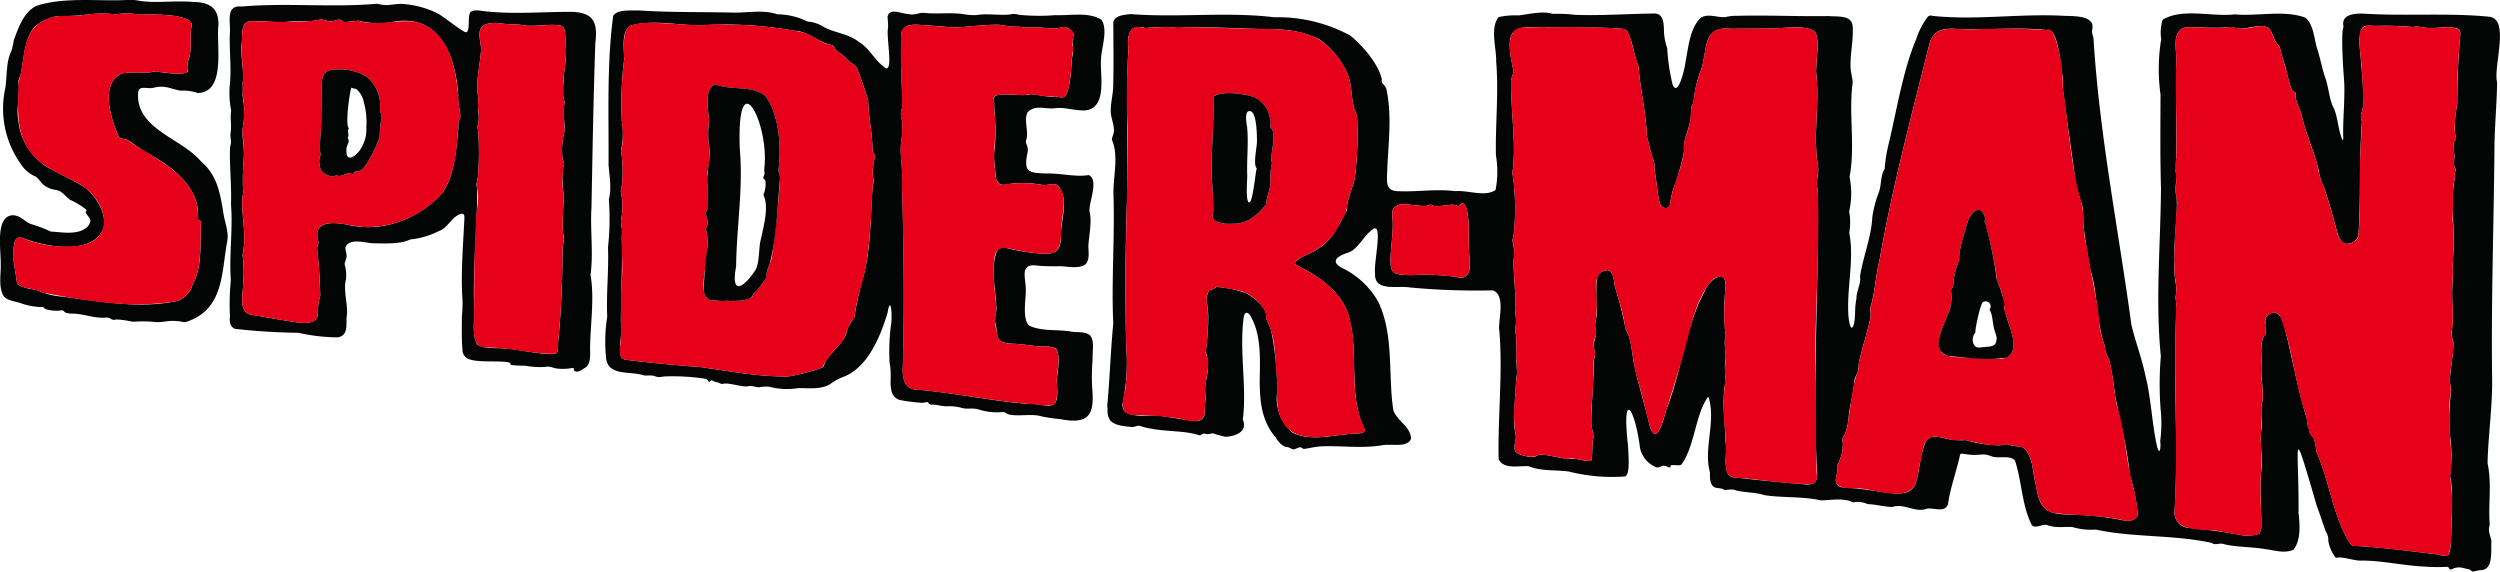 <svg viewBox="0 0 362 82.76" height="82.76" width="362" xmlns:xlink="http://www.w3.org/1999/xlink" xmlns="http://www.w3.org/2000/svg" id="spiderman-logo">
  <defs>
    <clipPath id="clip-path">
      <rect fill="none" height="82.759" width="362" data-name="Rectangle 44264" id="Rectangle_44264"></rect>
    </clipPath>
  </defs>
  <g clip-path="url(#clip-path)" data-name="Group 190579" id="Group_190579">
    <path fill="#040505" transform="translate(64.671 0.735)" d="M117.736,54.266c.042-2.91.235-6.325-1.2-8.99-.282-.709-1-1.175-1.125,0-.654,4.841.484,9.983-.121,14.728.763,1.805-1.116,2.442-2.484,2.509A14.288,14.288,0,0,1,111,62.021c-.4-.018-.627.213-1.115.059-.463-.146-.54.243-.86.221-2.125-.7-4.681-.515-6.937-.955a9.46,9.46,0,0,1-1.663-.4c-.4-.122-.682.139-1.205.163-1.049-.153-2.479-.168-3.173-1.019-.516-1.007-.26-1.16-.392-2.046.372-3.919.484-7.958.875-11.927-.283-6.113.23-12.544.027-18.8-.054-2.385.786-5.529-.206-7.757-.1-.317.267-.8.275-1.349.023-.992-.491-2-.461-2.9,0-1.1.266-2.167.35-3.29.08-3.136.037-6.015.022-9.215-.1-1.312,1.524-1.383,2.489-1.5,6.872.54,14.03-.364,20.813.458A22,22,0,0,1,130.824,4.4c1.9,1.517,4.2,4.282,4.6,6.4-.188.6.582.753.682,1.505.83,3.9.2,8.082.082,11.974-.044,1.292-.241,2.588,1.478,2.665,2.767.146,5.6-.359,8.374,0,1.862-.164,4.316.875,5.841-.161a13.772,13.772,0,0,0,.059-5c-.1-4.445.414-8.985.039-13.553.035-2.068-.917-4.929.355-6.493a11.365,11.365,0,0,1,2.883-.241c1.257-.129,3.547-.709,4.943-.221a19.793,19.793,0,0,1,3.193.136c3.828.153,7.735-.159,11.58-.186,1.225.034,1.307,1.292,1.339,2.449a8.206,8.206,0,0,0,.468,2.569,29.688,29.688,0,0,0,.774,5.229c.789,2.087,1.842-2.544,1.887-3.325.446-2.2.65-4.886,2.217-6.307,1.014-.679,2.362-.005,3.542-.1a6.8,6.8,0,0,1,1.731-.184c4.375-.119,8.771.109,13.311.034,1.257.136,3.317-.2,3.4,1.547.117,2.052-.4,3.974-.307,5.938.047.67.231,1.373.312,2.063-.632,4.586.4,9.311-.463,13.742a11.912,11.912,0,0,1-.057,5.015,8.644,8.644,0,0,1,.013,3.072c.778,3.888-.437,8.216-.1,12.22.045.5.325,2.393.776,1.049.3-1.542.045-2.1.369-3.753-.017-1.094.711-2.209.511-3.181.416-2.709,1.663-5.846,1.78-8.555a15.628,15.628,0,0,1,.937-3.605c.419-1.064.206-2.432.853-3.4a22.234,22.234,0,0,1,.652-3.935c1.13-4.768,2.031-10.44,3.919-14.887a10.771,10.771,0,0,1,1.664-3.2.534.534,0,0,1,.622-.166c6.267.679,12.587-.334,18.96-.007,1.371.082,4.681-.149,4.249,1.964-.121.474.072.771.176,1.317.846,13.9,3.612,27.647,5.489,41.473.588,2.494,1.5,4.8,2.023,7.338.835,3.225.957,7.12,1.711,10.35.421,1.435.556-.2.434-.851a19.435,19.435,0,0,0,.057-4.659,48,48,0,0,1,.037-7.646c-.815-8.012-.034-16.159.02-24.347-.134-4.572-.08-8.982-.067-13.524a27.043,27.043,0,0,1,.1-8.043,6.1,6.1,0,0,1,.21-2.8c2.881-1.73,7.118-.389,10.43-.771,3.419.293,7.058-.665,10.216.461,1.3,1.069,1.25,3.188,1.8,4.725.466,1.524.6,2.529,1.123,4.054.478,1.363.608,3.371,1.244,4.4.516,1.254.6,2.794,1.011,3.989.174.494.3.888.329.23-.1-2.739.323-5.922.09-8.687-.186-2.445-.409-6.75-.044-7.37-.471-1.939,1.9-1.978,3.225-1.892,5.813.345,11.977-.146,17.79.422,3.171.233.622,7.2,1.213,9.518-.044,3.407-.4,6.719-.384,10.11-.111,10.861-.488,21.988-.333,32.9.04,4.083-.577,8.126-.664,12.128.647,3.035.08,5.776.313,8.962-.3.794.085,1.513.248,2.283-.092,1.7.3,4.274-1.649,4.247-.417.044-.833.188-1.031.194-.29,0-.191-.163-.478-.287-.191-.079-.593-.117-.927-.225a2.266,2.266,0,0,0-1.678.194c-.448.122-.313-.3-.607-.36a27.263,27.263,0,0,1-3.406-.044c-3.04-.137-6.108-.882-9.069-.861-1.11.052-2.72-.665-3.679-.384a5.479,5.479,0,0,1-1.1-2.476,2.024,2.024,0,0,0-.285-1.2c-.57-1.415-.788-2.323-1.349-3.756-3.855-13.181-2.576-8.9-2.675.927.2,1.674.362,3.992-.746,5.318-1.322.585-2.672.077-4.14-.1-1.74-.31-4.11-.268-5.883-.7-.737-.273-1.172.256-1.862-.206-5.633-1.2-11.262-.739-16.714-1.912a9.43,9.43,0,0,1-3.345-.354c-1.093-.132-2.283.21-3.734-.3-.588-.24-1.713.622-2.212-.025-1.438-2.849-1.421-6.314-2.419-9.3-.679-.867-2.345-.251-3.407-.635-1.291-.516-1.441-.1-3.02-.221-.675-.039-1.336-.268-1.508-.07-.454,2.15-1.458,4.953-1.762,7.189-.417,1.368-2.072.494-3.091.694-1.644.634-3.3-.84-4.953-.251-1.22-.03-2.419-.377-3.617-.421a3.3,3.3,0,0,0-2.083-.248c-1.353-.689-3.3-.31-4.688-.287-2.519-.6-5.756-.355-8.194-.766-1.358-.471-3.228-.334-4.4-.793a5.391,5.391,0,0,0-1.326.075c-.334-.3-.887-.25-1.343-.367-.828-.313-.791-1.42-.774-2.181-.987-3.481.947-7.544-.245-10.983-1.865,2.415-1.941,7.205-3.9,9.828-.176.2-1.165.023-1.438.087-.226.054-.012.32-.238.315-.183.023-.536-.213-.784-.226-.422-.082-.7.367-1.2.21a3.908,3.908,0,0,1-2.321-2.759c-.724-5.794-2.685-8.747-1.743-.342.129,2.244.258,4.329-.515,4.447a25.463,25.463,0,0,1-8.07-.729c-1.968-.251-3.984-.018-5.826-.769-1.47-.07-3.605.483-4.323-1.006-.137-6.21.622-12.42.1-18.606-.26-1.344,1.029-5.072-.922-5.846a103,103,0,0,1-12.1-.429c-1.723-.287-5.141.659-4.968-2.031-.238-1.393,1.14-7.1-.208-6.473-1.472.962-2.253,3.05-3.781,3.5-1.22.4-2.734,1.17-.731,2.222a11.9,11.9,0,0,1,5.2,4.9c2.3,4.884,1.364,10.579,2.171,15.717.669,1.641,2.429,2.244,2.566,4.051-.575,1.388-2.625.719-4.152.964-2.963.506-5.917.047-8.876.163-.833.064-1.616.238-2.42.374-.337.005-.379-.228-.6-.24s-.739.3-1.017.313c-.357-.072-.506-.349-1.185-.377a3.146,3.146,0,0,1-1.343-1.346c-2.03-2.313-2.316-5.156-2.331-8.112ZM279.34,3.01c-.672.037-1.7-.278-2.06.488-.649,1.411-.062,3.594-.084,4.882a43.757,43.757,0,0,1,.31,6.213c-.134,1.2-.52,1.138-.176,2.306-.416,5.4-.136,11.2-.515,16.578A1.82,1.82,0,0,1,275,34.562c-.553-.062-1.037-.984-1.143-1.324-.442-1.6-1.291-4.822-2.033-6.914a7.01,7.01,0,0,1-.744-2.422c-.751-2.99-1.909-5.32-2.541-8.236-.3-.908-.908-1.829-.769-2.774-.007-.464-.516-.161-.679-.846-.355-.942-.691-2.608-.856-3.2a24.579,24.579,0,0,1-.748-2.511c-.049-.533-.458-.6-.789-1.3a10.861,10.861,0,0,0-.721-1.57c-1.167-1.15-4.066.513-5.186-.277a39.536,39.536,0,0,1-4.827.037c-.875.012-2.224-.25-2.947.379-1.061,1.049-.53,3.014-.545,4.378-.193,5.218.163,10.9-.116,16.122.3,1.1-.255,2.5.139,3.594.208,3.032-.461,6.072-.261,9.054a14.393,14.393,0,0,0,.238,4.1,9.165,9.165,0,0,1-.134,1.525,9.153,9.153,0,0,1,.1,2.506c-.461,9.5.365,18.906-.236,28.414a2.245,2.245,0,0,0,2.318,2.42c2.524.28,4.772.53,7.185,1a5.353,5.353,0,0,0,2.76-.164c.037.235.352-1.043.3-.97.054-2.685-.292-5.578.018-8.278.283-2.043-.34-3.759-.007-5.742.146-1.088-.09-2.437.02-3.5.469-1.917-.1-3.49-.018-5.769.1-1.622-.33-3.759.639-4.691a15.179,15.179,0,0,1-.055-2.212,1.579,1.579,0,0,1,1.41-.865c1.276.448,1.379,2.363,1.72,3.585.853,3.684,1.689,7.849,2.764,11.424a6.544,6.544,0,0,1,.253,1.445c-.018.355.189.292.258.449.077.111-.042.323.01.516.077.263.481.516.649.939a15.371,15.371,0,0,1,.354,1.877c1.892,4.294,2.279,8.816,4.6,12.814.347.463.421.821.97.739,3.548.176,8.219.766,11.565,1.193.436-.01,1.48.466,1.968.07.448-.952.359-3.106.422-4.16-.023-1.281.31-5.347-.21-7.175a21.389,21.389,0,0,0,.027-5.694,39.208,39.208,0,0,1,.085-6.441c.191-.561-.121-.8-.116-1.629-.025-1.4.431-3.609.476-5.092.111-.806-.255-1.212-.277-1.8a17.141,17.141,0,0,0,.2-3.339,30.726,30.726,0,0,1,.02-4.891,24.968,24.968,0,0,1,.04-3.014c.349-3.691-.5-7.725.25-11.36.013-.442-.1-.65.087-.959.106-.253-.091-.4-.193-.734-.072-.4.067-1.21.022-1.631a15.3,15.3,0,0,1-.072-1.654c.027-.54.464-.218.29-.878-.4-1.472.05-3.845.213-4.965.018-3.18.116-6.5.421-9.728.114-.913-.305-1.12-1.175-1.193-1.41-.136-1.9.119-3.178.067-1.073.039-1.505-.334-2.476-.127a43.585,43.585,0,0,0-5.129-.171Zm-93.29.424c-4.359-.479-3.371,3.025-4.44,6.029a16.366,16.366,0,0,0-1.049,4.6c-.017.186-.191.31-.25.513-.246.709,0,1.376-.3,2.484-.352,1.582-.979,2.543-.838,4.121a31.2,31.2,0,0,1-1.535,5.417,12.784,12.784,0,0,0-.491,2.318c-.369.843-1.262.488-1.532-.392-.325-1.542-.446-3.26-.737-4.81a2.982,2.982,0,0,0-.141-1.322c-.478-1.121-.55-2.137-.929-3.293-.106-3.418-.979-6.879-1.239-10.316-.612-1.282-.835-3.65-1.6-4.981a1,1,0,0,0-.645-.359c-3.548-.313-7.108-.142-10.858-.231-1.638.206-3.771-.525-5.05.736-.982,1.244-.186,4.128.054,5.611-.054.644-.365.945-.33,1.656,0,4.812.652,8.092.3,12.279-.077.634-.2.726-.084,1.014a34.184,34.184,0,0,1,.184,8.457c-.052.808-.334.977-.131,1.473a6.539,6.539,0,0,1,.072,2.626c.008,1.512.159,3.059.233,4.539a8.849,8.849,0,0,1,.042,1.686c-.131.957.2,2.12.05,3.139a3.081,3.081,0,0,0,.034,1.332c.144,2.055-.013,3.339.168,5.477-.246,1.867-.216,3.119-.416,5.161a14.891,14.891,0,0,0,.225,4.039c.044.808-.585,1.886.215,2.45a4.954,4.954,0,0,0,2.167.53c.607.08.682-.359,1.3-.32,1.634.069,3.19.763,4.815.583.917.146,2.2.54,2.452.2.2-.783.06-2.258.258-3.072.147-.751-.282-1.388-.273-2.368-.012-1.926.2-3.706.2-5.628a15.981,15.981,0,0,0,.132-3.4c.409-.729-.022-1.746-.008-2.445a3.875,3.875,0,0,0,.226-2.479c-.027-.612.292-1.269.23-2.206a35.607,35.607,0,0,1,.012-4.457,1.345,1.345,0,0,1,.749-1.193c.531-.305,1.031-.317,1.275.012.531.53.436,1.641.645,2.276a53.624,53.624,0,0,1,1.522,6.062c.783,1.167.92,3.441,1.165,4.815.627,3.052,1.611,6.1,2.313,9.141,1.022,3.265,2.087-1.3,2.432-2.452,2.174-5.377,2.764-12.128,5.563-17.108.759-1.9,3.334-3.4,2.948-.171a31.713,31.713,0,0,0,.044,6.688c-.317.927.089,2.447-.017,3.424-.283,1.512.2,2.362-.107,3.788-.407,2.779.045,5.389.111,8.037.27,1.822-.318,3.159.355,4.757a1.348,1.348,0,0,0,.684.458c3.309.4,6.756.716,10.112,1.012,2.122.24,2.248-.533,2.062-2.5-.635-13.333.372-26.94.151-40.162-.424-1.185.26-2.231.007-3.5-.744-4.519.307-8.846-.245-13.367-.074-1.676.642-5.03-.258-6.047-1.609-1.006-4.38-.385-6.166-.417-1.879.064-3.763.018-5.586.06ZM243.4,74.684c.747-.023,1.549-.327,1.448-1.224a25.985,25.985,0,0,0-1.125-5.384c-.355-3.967-1.431-7.9-2.139-11.619a45.152,45.152,0,0,0-.783-4.8c-.344-1.131-.665-1.272-.717-2.331-1.245-3.535-.975-7.629-2.085-11.059-.364-1.966-.655-3.808-.927-5.839-.134-1.064-.032-2.37-.236-3.428a30.579,30.579,0,0,1-.974-3.495c-.593-4.5-1.312-9.109-1.857-13.632a4.568,4.568,0,0,0-.037-1.668c-.312-1.77-.637-7.123-2.345-6.594-3.959-.442-8.451-.007-12.361-.1-2.028-.226-3.961-.2-4.572,2.2-2.583,10.328-5.367,20.743-7.194,31.157-.607,2.521-.565,3.922-1.2,6.5-.36.826.023,1.049-.142,1.966-.4,1.968-1.089,3.952-1.515,5.855-.263.624-.1,1.373-.349,2.048a7.01,7.01,0,0,0-.412.935c-.129,1.842-.724,3.9-.87,5.526a8.89,8.89,0,0,1-.531,2.427,1.328,1.328,0,0,0-.307,1.267,6.366,6.366,0,0,1-.789,3.226c-.139.323.055.813-.1,1.389-.277.9-.109,1.716.862,1.829a51.257,51.257,0,0,1,5.211.6c2.068.263,4.77.927,5.444-1.436.543-1.922.553-4.049,1.465-5.915.749-.98,1.922-.5,3.1-.256a9.748,9.748,0,0,0,2.6.159,18.186,18.186,0,0,0,4.551.749c.776.064,1.11-.213,1.508-.137a4.869,4.869,0,0,0,1.41.292,1.551,1.551,0,0,1,1.089.379c1.239,1.381,1.058,3.076,1.507,4.768.339,1.555.414,3.123,1.673,4.058,1.188.768,2.727.635,4.1.7a43.43,43.43,0,0,1,7.323.878ZM131.847,62.044c.82-.087.9-.037,1.126-.538-2.437-4.706-.937-10.667-2.149-15.655-.65-3.672-3.835-6.212-7.113-7.851-.459-.273-.872-.459-.915-.618.644-.964,2.31-1.354,3.285-2.053,2.112-1.126,3.188-3.62,4.249-5.588.1-.3.01-.575.109-1.034.231-1.324.94-2.683,1.115-4a51.37,51.37,0,0,0,.29-8.216c.07-.536-.23-.848-.436-1.564-.469-1.612-.328-3.662-1-5.052a11.891,11.891,0,0,0-4.133-4.968,14.543,14.543,0,0,0-6.636-1.368c-4.287-.147-8.489-.369-12.755-.327a3.691,3.691,0,0,1-1.609.022,26.632,26.632,0,0,0-4.108.092,2.621,2.621,0,0,0-1.75.015c-1.163.96-.565,2.777-.754,4.076-.332,6.741.015,13.92-.141,20.772-.256,7.123-.3,14.488-.107,21.449a27.923,27.923,0,0,1-.553,8.124,1.594,1.594,0,0,0,.427,1.168c1.673,1.007,3.91.144,5.776.682,1.455.149,2.883.5,4.433.629a1.2,1.2,0,0,0,1.245-.922c.064-.739.047-1.726.186-2.447a7.761,7.761,0,0,1-.059-1.946c.3-1.562.667-3.128.049-4.624.174-1.517.7-5.767.06-7.559.02-.116.059-.349.077-.464.139-.483.253-1.048.682-1.1a.93.93,0,0,0,.684-.364,15,15,0,0,1,4.348.908c1.123.58,3.146,2.171,2.891,3.578.171.551.5,1.106.711,1.728a42.619,42.619,0,0,1,.885,9.089,6.484,6.484,0,0,0,2.217,5.787c2.925,1.389,6.01.243,9.136.151ZM147.986,31.85c0-.091-.121-4.569-1.488-2.662-.808-.793-3.091.453-4.081-.355-.347.652-3.486-.169-4.254.018-1.609.391-1.207,1.384-1.165,2.573.059,1.659-.265,3.411-.32,5.285-.064,2.154.463,2.276,2.373,2.387.789.047,1.922-.059,2.807-.052,1.275.01,2.5.107,3.739.236,1.064.111,1.708.567,2.348-.469.446-.716.06-2.963.062-3.833,0-1.044-.022-2.082-.022-3.128" data-name="Path 504062" id="Path_504062"></path>
    <path fill="#040505" transform="translate(35.35 0.61)" d="M113.187,41.422c.054.932-.577,4.247.5,5.125,1.912.887,4.187.489,6.245.888.736.084,1.914-.035,2.529.489.739.826.34,2.38.4,3.476a30.083,30.083,0,0,0-.062,4.175c.357,3.855-.448,5.315-4.584,4.51a24.878,24.878,0,0,1-2.693-.389c-1.229-.421-3.2-.034-4.4-.225-.709-.049-.858-.444-1.282-.419a8.616,8.616,0,0,1-3.345-.325c-.969-.347-1.748-.034-2.544-.263a6.626,6.626,0,0,0-2.238-.238c-.808-.008-1.384-.268-2.214-.25-.426-.05-.387-.256-.473-.335-.03-.075-.468.039-.826.08a25.2,25.2,0,0,1-3.352-.431A1.781,1.781,0,0,1,93.694,55.7c-.223-.749.1-2.189-.236-3.828a30.47,30.47,0,0,1,.168-5.151c.318-1.555-.007-4.772-.449-2.07-1.024,3.461-2.925,8.077-6.5,9.341a8.144,8.144,0,0,0-1.9,1.078c-1.411.756-3.071.5-4.551.518a9.952,9.952,0,0,1-4.172-.193,5.177,5.177,0,0,0-1.482.075c-.642-.018-1.046-.313-1.75-.117-1.126,0-2.843-.62-3.54-.365-.33.013-.513-.226-.841-.25a2.73,2.73,0,0,1-.732-.295c-.221.052-.33.431-.493.132-.142-.287-.4-.349-.934-.416a32.968,32.968,0,0,0-5.213-.272c-.826.042-.868.24-1.584-.022-.707-.231-1.287-.008-1.7-.134-1.75-.635-4.837.149-5.338-2.233a22.616,22.616,0,0,1,.131-6.242c-.159-3.287.241-6.741.109-10.041a38.025,38.025,0,0,0,.124-6.954c.427-1.57.082-3.419-.044-5.013.052-7.1-.275-14.563.677-21.581C54.064.7,56.167.943,57.2.9c4.582.313,9.493.2,13.967.322,1.946-.025,4.19-.416,6.042.24a10.14,10.14,0,0,1,4.4,1.056,4.881,4.881,0,0,1,2.393.818c1.626.841,3.525.95,4.993,2.11,1.674,1.007,2.315,2.8,3.984,3.855.992.065-.032-4.626.26-5.853a10.313,10.313,0,0,0-.08-1.591c.248-1.411,1.892-.5,3.005-.431.975.216,1.5-.221,2.268-.174,1.934.226,3.9-.116,5.875.213a9.3,9.3,0,0,0,1.76.109c1.448-.288,3.666.127,5.052-.132a1.945,1.945,0,0,1,1.043.091,30.158,30.158,0,0,0,5.3.05c2.251.089,4.74-.5,6.649.647,1.073,1.468-.047,4.3-.025,5.694-.223,2.08,1.053,7.232-2.4,7.459-1.554.01-2.891-.479-4.135-.335-1.643.215-2.868-.568-4.093.578-.627,1.163.233,2.926-.241,4.113-.114.427.374.865.245,1.614-.622,2.99.02,3.092,2.868,3.159,2.129-.02,4.051.538,5.987.228,1.586.788-.225,4.351.136,5.441.307,1.344-.131,3.493-.191,4.616-.082.769.288,2.05-.394,2.836-.907.726-2.608.345-3.689.3A31.168,31.168,0,0,1,115,37.869c-2.831-.479-1.79,1.805-1.82,3.387ZM78.866,53.885a27.528,27.528,0,0,0,4.83-1.269c.287-.127.332-.687.727-1.24,1.036-1.473,2.558-2.5,2.883-4.106.3-1.131.8-1.381,1.073-2.031a43.758,43.758,0,0,1,1.165-5.367c1.281-4.415,1.123-9.259,1.482-13.714.292-.642.052-.831-.028-1.7a10.291,10.291,0,0,1,.354-2.385c.044-.35-.323-.412-.372-.994.01-2.471-.58-4.683-.617-7.078a45.358,45.358,0,0,0-1.653-4.76c-.335-.635-.769-.582-1.136-.994a7.387,7.387,0,0,0-1.508-1.306c-.587-.365-.563-.93-1-1.032C83.1,5.534,81.7,3.881,79.629,3.841a55.272,55.272,0,0,0-12.773-.82c-3.329.218-7.425-.9-10.856.057-1.428.862-1.006,3.332-.959,4.817a50.583,50.583,0,0,0-.355,8.96,11.418,11.418,0,0,1-.112,4.324,19.178,19.178,0,0,1,.136,5.013c-.1.66-.251.732-.107,1.235a10.012,10.012,0,0,1,.07,3.282c-.307,1.041.231,1.767.008,2.849.119,4.133-.117,8.352-.131,12.462.253,1.678-.339,3.335-.01,4.99a1.114,1.114,0,0,0,.885.494c3.535.451,7.474.784,10.775,1.054,4.063.575,8.337,1.4,12.477,1.341ZM97.142,2.97c-1.4-.023-2.16.654-2,2.087-.117,3.677.161,6.458.146,9.937a2.45,2.45,0,0,0,.007,1.867,16.384,16.384,0,0,1-.171,3.247c-.193,1.715.295,3.833.146,5.717.231,9.44.377,17.823.094,27.236.049,1.849.662,2.851,2.5,2.786,5.192.466,10.325,1.591,15.512,2.018,2.63-.174,4.659,1.664,4.348-2.429-.2-1.778.572-3.565-.008-5.333-.255-.488-1.257-.563-2.018-.535-1.446-.028-2.965-.4-4.421-.4-.791-.055-1.683-.153-2.008-.679-.379-.588-.266-1.762-.533-2.5-.1-.811.305-1.406.173-2.321-.112-2.522-.88-5.633.131-7.973.337-.489.776-.541,1.45-.369a27.518,27.518,0,0,0,4.432.743c1.978.178,3.235.117,3.337-2.067-.129-2.5,1.309-5.593-.375-7.683-.523-.6-1.584.015-2.365-.169a16.185,16.185,0,0,0-3.79-.223c-.62-.05-2.129.565-2.469-.067a3.731,3.731,0,0,1-.389-.605c-.07-.982-.313-2.492-.285-3.543a25.589,25.589,0,0,0,.082-5.878c-.06-.652-.035-1.646-.1-2.241.189-1.039,3.992-.137,5.265-.561.912-.02,2.769.533,3.637.33.464-.015.868.3,1.3.028.848-.684.95-3.748,1.111-5.6a6.2,6.2,0,0,0,.039-2.331,9.578,9.578,0,0,0,.186-1.175,1.71,1.71,0,0,0-1.656-.962c-1.307.427-3.119-.091-4.413.027a5.8,5.8,0,0,1-1.753-.092,12.01,12.01,0,0,1-2.819-.272c-2.343-.075-4.661.34-6.954.389-1.648-.21-3.518-.292-5.07-.409Z" data-name="Path 504063" id="Path_504063"></path>
    <path fill="#040505" transform="translate(13.397 0.218)" d="M21.562.733C27.995.154,34.664.907,41.2.322c1.676.419,1.958.035,3.6.022a13.766,13.766,0,0,1,5.263,1.421c1.066.645,2.714,2.023,3.855,2.657,1.007.317.154-2.75,1-3.005.587-.3,1.622.012,2.256.032,4.039.4,8.017.045,12.167.047,3.166.082,3.85,1.483,3.468,4.47-.278,7.95-.409,15.981-.561,23.884-.2,3.213.3,6.6-.139,9.726.608,3.5-.042,7.182-.062,10.732.01.883.114,2.1-.634,2.682-.563.3-.883.662-1.384.59-.617-.122-.126-.612-.528-.513a7.916,7.916,0,0,1-2.073.1c-.863-.1-1.227-.4-1.758-.268a11.337,11.337,0,0,1-2.975-.158,18.131,18.131,0,0,1-2.063-.106c-.154-.042-.074-.126-.111-.216-.015-.092-.253-.174-.57-.213-1.812-.246-5.322.228-6.056-.863a1.271,1.271,0,0,1-.322-.873c-.156-1.621-.077-3.795-.094-4.849a16.82,16.82,0,0,0,.04-3.287c-.147-3.706.158-7.271.335-11.03,0-.315-.069-.55-.295-.58-1.358.117-2.078,2.068-3.337,2.479a11.722,11.722,0,0,1-4.217,1.252c-1.44.727-3.894.572-5.469.551-1.145-.085-3.356-.774-3.9.56-.085.385.21.907.146,1.406-.035.4-.275.764-.277,1.1a5.588,5.588,0,0,1,.2,2.135c-.466,1.661.409,3.964.075,5.581-.039,1.3.186,2.564-1.264,2.844a26.551,26.551,0,0,1-5.705-.664,90.345,90.345,0,0,1-9.166-.567c-.7-.268-.856-.987-.743-1.775a34.972,34.972,0,0,1,.127-5.268c-.265-3.7.313-7.291.022-10.973.1-2.846-.256-5.937-.131-8.352.266-.743.037-1.007.047-1.837.228-1.2-.074-2.219.109-3.394a13.449,13.449,0,0,1-.154-4.187c.183-2.393-.159-4.983-.023-7.2.1-1.3-.612-3.736,1.4-3.7ZM21.793,41.2c-.045,1.379-.561,3.645.975,4.118,1.406.211,3.412.615,4.887.838,1.741.216,5.355,1.309,4.98-1.534a7.912,7.912,0,0,1,.34-2,67.356,67.356,0,0,0-.464-6.79c-.032-.442.263-.645.184-1.091-.907-3.106,2.281-2.807,4.368-2.4,4.933,1.177,10.281-.918,13.583-4.6,1.82-2.6,2.011-6.332,2.323-9.349.025-1.074-.1-.68.288-1.54.03-.945-.4-2.142-.295-3.169C52.6,7.8,50.225,1.482,43.088,3.019A11.759,11.759,0,0,1,38.5,2.784c-.424.023-1.348.144-1.881.186-.521.062-.458-.313-.867-.342-.313-.007-.766.206-1.17.228-.64.07-1.138-.305-1.686-.236-1.408.421-3.88.116-5.291.4C26.077,3,24.418,2.751,22.883,2.85c-1.039.023-1.245,1.25-1.227,2.167a4.61,4.61,0,0,1-.137,1.413c-.049,1.529.5,4.338.221,5.246a18.919,18.919,0,0,1-.007,2,12.658,12.658,0,0,1,.03,4.579c-.184,1.235.288,3.28.132,4.524a37.182,37.182,0,0,0-.079,4.913c-.374,2.013.126,4.044.146,6.118a12.391,12.391,0,0,1-.233,2.876,19.763,19.763,0,0,1,.072,4.316ZM58.364,3.1c-2.784.045-2.45,1.381-2.088,3.609-.091,2.482-.925,4.934-.377,7.4-.287,1.16.265,2.581-.094,3.694-.139.5.037.623.067,1.472a42.6,42.6,0,0,1-.047,5.895c-.074,1.037-.389,1.22-.124,1.889.025,5.628-.64,11.355-.451,16.979.161,1.716-.417,4.043.439,5.571.719.617,2,.543,2.923.592,2.851-.027,5.578.972,8.411.813.575-.285.305-1.353.426-1.933.451-4.747.607-9.14.607-13.724.442-.793.027-1.636.025-2.566-.057-1.17.154-3.486.137-4.624-.084-1.22-.4-3.552.079-4.587-.069-.28-.166-.622-.24-.9a9.749,9.749,0,0,1,.193-3.456c.3-1.182-.211-2.958.057-4.284.139-.558-.119-.66-.158-1.507a28.482,28.482,0,0,1,.4-5.028c-.255-1.348.085-2.683-.171-4.12-.127-.947-.851-.865-1.683-.905-.91-.012-2.586.2-3.9.116-1.6-.3-2.643-.112-4.192-.4Z" data-name="Path 504064" id="Path_504064"></path>
    <path fill="#040505" transform="translate(0)" d="M31.639,3.538c-.387,2.771,1.2,9.847-3.02,9.929a6.486,6.486,0,0,0-2.482-.34c-.615-.107-1.3-.322-1.78-.449a4.269,4.269,0,0,0-1.988-.005c-.981.322-2.192-.414-2.357.667-.471,5.315,6.237,6.631,9.074,10.01,2.419,2.046,2.8,4.72,3.272,7.571.2,1.3.768,2.628.558,3.917-.872,4.643-.436,10.011-6.015,11.795-.307.077-.744-.144-1.433-.146-1.106-.112-2,.251-3.029.137a18.187,18.187,0,0,0-3.2-.03,14.765,14.765,0,0,0-2.368-.34c-.835.21-.716-.245-1.421-.278-1.973.193-3.3-.622-5.254-.561l-.6-.1c-.332-.136-.436-.429-.623-.384a5,5,0,0,1-2.2-.129c-.4-.074-.379-.27-.5-.332a10.086,10.086,0,0,1-2.973-.464c-1.136-.449-2.2-.379-2.8-1.17-.754-1.364-.345-3.148-.394-4.613,0-1.219-.166-2.709-.1-4,.067-1.319.37-3.2,2.093-3.044,1.135.2,1.641,1.094,2.539,1.309a21.372,21.372,0,0,1,2.717,1.043c1.579.075,3.734.551,5.151-.553a1.7,1.7,0,0,0,.573-.917c.121-.391-.535-.9-.662-1.3-.082-.285.354-.159-.028-.483a10.758,10.758,0,0,0-2.124-1.291c-.429-.168-.935-.917-1.557-1.274-.521-.287-1.2-.2-1.819-.585-.86-.377-1.081-1.071-1.676-1.535A4.755,4.755,0,0,1,3,23.733,13.793,13.793,0,0,1,.751,12.847c.285-1.7.107-3.85.848-5.33A8.153,8.153,0,0,0,1.986,5.86C2.672,4.011,3.5,1.5,5.5.769,9.6-.446,14.111.2,18.345,0A7.223,7.223,0,0,1,20.4.153c2.335.307,5.179-.1,7.668.136,2.109.03,3.526.778,3.563,3.066Zm-3.878.131c.03-.288-.2-.684-.766-.907-1.557-.7-4.882-.686-6.689-.642a12.053,12.053,0,0,0-3.057-.114,2.58,2.58,0,0,1-1.232,0,17.89,17.89,0,0,0-4.073.188,34.083,34.083,0,0,1-3.583.131A6.862,6.862,0,0,0,4.925,3.964C3.513,5.813,3.461,8.451,3.012,10.7c-.137.556-.365.841-.335,1.275.238,1.745-.355,3.667-.027,5.425a9.017,9.017,0,0,0,5.159,7.318c1.451.8,3.29,1.626,4.527,2.455,1.726,1.386,3.094,3.833,2.682,5.751-1.5,4.234-8.613,2.789-11.8,1.519C1.636,34,2,36.7,1.975,37.727c.114.91.384,2.46.5,3.312.147.3.756.459,1.3.66a7.378,7.378,0,0,0,1.436.24,10.512,10.512,0,0,0,3.912,1.016c5.315.67,10.584,1.725,15.976.739a3.393,3.393,0,0,0,2.8-2.571c1.232-2,1.128-5.184,1.145-7.37-.008-.484.107-1.4.054-1.681-.109-.221-.437-.015-.422-.523.285-4.763-4.291-7.762-7.842-9.671-.8-.52-1.56-1.133-2.383-1.6-.476-.248-1.021-.106-1.242-.474-1.034-2.313-2.933-7.678.494-9.188a16.79,16.79,0,0,1,3.424-.064,11.014,11.014,0,0,0,1.376-.22c1.13.174,3.562.548,4.519.173.448-.266-.027-.942.23-1.731.632-1.535.149-3.4.489-4.933Z" data-name="Path 504065" id="Path_504065"></path>
    <path fill="#e60019" transform="translate(126.999 1.482)" d="M217.28,2.272a35.262,35.262,0,0,1,4.447.131c.635.137,1.294-.142,1.874.035a5.226,5.226,0,0,0,1.284.134c1.359.06,3.03-.424,4.188.25.382.55.037,1.577.065,2.286a63.806,63.806,0,0,0-.275,7.725c-.106,1.532-.716,3.974-.26,5.556.174.662-.263.339-.29.877a15.315,15.315,0,0,0,.072,1.656c.045.422-.094,1.225-.022,1.632.163.4.323.578.121.912-.114.2.023.436-.015.778-.484,1.9-.168,4.11-.339,6a32.744,32.744,0,0,1,.018,6.558,21.828,21.828,0,0,1-.1,3.459c.025,1.8.178,3.129.1,4.9.077.821-.365,1.56-.092,2.187.563,1.891-.407,4.515-.3,6.393.342,1.943-.137,2-.065,3.989.121,1.78-.032,3.151.134,4.83a22.171,22.171,0,0,1,.08,4.209c-.119.489-.211.62-.107.887a28.513,28.513,0,0,1,.2,5.918c-.122,1.9.127,3.362-.449,5.268-.171.352-1.2.04-1.757-.037-.442-.074-.994-.141-1.867-.251-3.247-.4-9.324-1.058-10.182-.97-.33-.116-.424-.365-.7-.746-2.321-4-2.708-8.516-4.6-12.814a15.43,15.43,0,0,0-.354-1.877c-.168-.421-.572-.674-.649-.939-.032-.261.079-.535-.082-.6a.32.32,0,0,1-.186-.36,11.126,11.126,0,0,0-.6-2.613c-1.344-4.3-1.736-9.106-3.366-13.236-.5-.9-1.425-.7-2.052.01-.422.66-.015,1.7-.079,2.46-1.009,1.019-.525,3.315-.632,5.037-.062,2.142.478,3.6.01,5.425-.023,1.525.057,3.235-.122,4.787a27.807,27.807,0,0,1,.111,4.452c-.31,2.744.034,5.519-.018,8.28.054-.074-.262,1.205-.3.97-1.512.634-3.627-.047-5.3-.278-2.182-.652-6.966.466-6.962-2.975.568-10.036-.193-20.083.261-30.087-.277-.863.062-1.42.012-2.358a14.641,14.641,0,0,0-.24-1.629,86.566,86.566,0,0,1,.337-10.217c.112-1.126-.327-1.748-.211-2.616.3-1.5-.282-2.745.094-4.234.154-4.594-.194-9.624.02-14.178.01-1.373-.515-3.327.545-4.38.722-.627,2.072-.369,2.947-.379.7,0,2.067.109,3.248.067.617.022,1.274-.32,1.8-.028a2.737,2.737,0,0,0,1.21.109c1.343-.008,2.843-.815,3.756.092.325.416.54,1.327.882,1.869.328.448.567.548.629,1,.5,1.944.892,2.888,1.374,5,.057.178.173.531.23.707.163.686.672.38.679.846-.139.954.469,1.862.769,2.776.618,2.709,1.53,4.784,2.38,7.554a11.118,11.118,0,0,0,.905,3.1c.64,1.78,1.552,5.149,1.892,6.409.238,1.281,1.208,2.471,2.522,1.47a1.058,1.058,0,0,0,.582-.724c.21-1.954.149-3.967.238-5.992-.139-3.642.129-7.081.277-10.586-.345-1.155.044-1.121.176-2.306a71.011,71.011,0,0,0-.439-7.965c-.136-2.03-.494-4.1,2.273-3.619Z" data-name="Path 504066" id="Path_504066"></path>
    <path fill="#e60019" transform="translate(88.182 1.596)" d="M162.787,2.575c1.762-.047,3.793.018,5.586-.059,1.648-.02,4.857-.516,6.166.417.9,1.026.174,4.376.26,6.046.546,4.547-.476,8.553.2,13.028.347,1.46-.379,2.514.035,3.843.35,10.3-.684,20.472-.278,30.952.084,3.542-.067,7.256.156,10.665-.044.567-.238.9-.721,1.007-3.614.117-7.257-.682-10.883-.87a1.793,1.793,0,0,1-1.282-.567c-.436-.468-.23-1.631-.305-2.219a35.569,35.569,0,0,0-.268-5.513,37.862,37.862,0,0,1,.226-6.334c-.268-.816.106-2.46-.017-3.444-.266-1.3.146-2.554-.119-3.594a41.414,41.414,0,0,1,.1-5.59c.459-2.407-1.487-2.3-2.465-.669-1.792,2.464-2.591,6.025-3.257,8.774-.929,3.345-1.981,6.708-2.965,9.777-1.787,6.436-2.38,1.021-3.237-2.028-.508-2.058-1.091-3.692-1.332-5.265-.2-1.275-.489-4-1.235-4.954a14.253,14.253,0,0,0-.318-1.876c-.33-1.383-.87-3.171-1.083-3.847-.3-.991-.173-3.5-1.971-2.491-1.188.736-.711,2.224-.833,3.371a19.383,19.383,0,0,1-.156,4.485,3.962,3.962,0,0,1,.129,1.222c-.121.592-.422,1-.355,1.5.022.419.215.95.206,1.42,0,.38-.258.722-.216,1.007.142,2.744-.337,5.643-.323,8.457-.052,1.091.382,1.824.282,2.715-.2.813-.062,2.295-.258,3.072-.248.34-1.534-.054-2.452-.2-.607-.1-.949.1-1.4.027a22.426,22.426,0,0,0-3.416-.612,1.479,1.479,0,0,0-.833.266,4.537,4.537,0,0,1-2.636-.473c-.8-.567-.171-1.649-.216-2.454a20.245,20.245,0,0,1-.059-6,9.006,9.006,0,0,1,.211-2.482,21.479,21.479,0,0,0-.1-3.208,23.262,23.262,0,0,0-.032-2.992,3.107,3.107,0,0,1-.032-1.332c.154-1.021-.179-2.181-.052-3.139a13.388,13.388,0,0,0-.09-2.3c-.018-1.136-.166-2.471-.193-3.622-.012-.8.29-2.1-.064-2.931-.2-.494.079-.664.131-1.473a32.91,32.91,0,0,0-.22-8.592c-.055-.184.065-.36.119-.88.369-3.853-.347-8.441-.3-12.279-.059-.828.436-1.158.295-1.914-.463-2.171-1.4-6.232,1.864-6.066,4.69.032,9.5-.131,14.025.208.67.127.8.565,1.036,1.178.347,1.193.749,3.052,1.213,4.162.26,3.439,1.131,6.9,1.239,10.316.367,1.115.481,2.268.929,3.293a3.006,3.006,0,0,1,.141,1.322c.28,1.544.431,3.319.736,4.812.27.888,1.168,1.227,1.534.391a17.385,17.385,0,0,1,.977-3.79,18.637,18.637,0,0,0,1.048-3.945,5.016,5.016,0,0,1,.349-2.373,10.371,10.371,0,0,0,.645-3.471,2.916,2.916,0,0,1,.4-1.272,14.4,14.4,0,0,1,.929-4.22c1.208-3.04.074-6.937,4.559-6.409Z" data-name="Path 504067" id="Path_504067"></path>
    <path fill="#e60019" transform="translate(107.219 1.673)" d="M200.577,73.734c-3.26-.821-6.988-.711-10.313-1.11-2.147-.391-2.444-2.682-2.779-4.527-.447-1.689-.268-3.389-1.507-4.767-.709-.587-1.755-.292-2.5-.669a11.647,11.647,0,0,1-1.882.124c-1.537.03-3.4-.687-4.837-.768a3.069,3.069,0,0,1-1.219.02c-1.051-.169-2.295-.664-3.124-.4-1.371.535-1.188,2.509-1.612,3.662-.213.945-.282,1.887-.551,2.764-1.088,3.436-6.745.7-8.91,1-1.339-.047-3.31-.035-2.6-1.993.151-.577-.044-1.066.094-1.389a6.351,6.351,0,0,0,.789-3.225,1.335,1.335,0,0,1,.307-1.269,8.863,8.863,0,0,0,.533-2.427c.332-1.736.6-4.976,1.281-6.461.277-.8.072-1.363.349-2.046.441-1.971,1.108-3.852,1.515-5.858.169-.917-.216-1.138.144-1.964.582-2.212.617-4.137,1.2-6.5,1.829-10.412,4.611-20.829,7.194-31.157.789-3.305,4.286-1.958,6.723-2.2a91.789,91.789,0,0,1,10.212.106.586.586,0,0,1,.692.079c1.084,1.326,1.78,5.937,1.689,8.183.791,5.3,1.155,10.724,2.429,15.882.93,2.273.288,4.924,1.074,7.283.51,3.934,1.567,7.492,1.859,11.644.2,1.292.758,2.481.9,3.7a5.456,5.456,0,0,1,.533,1.269c.5,1.85.647,4.532,1.061,6.394,1.165,3.7,1.309,7.869,2.3,11.615a18.9,18.9,0,0,1,.684,3.8c.091.882-.687,1.217-1.446,1.222ZM180.226,29.895c-.642-2.261-2.075-.83-2.558.65-.454,1.678-1.3,3.935-1.187,5.462a9.892,9.892,0,0,0-.86,3.577c-.1.536-.511.689-.277,1.234a4.135,4.135,0,0,1-.027,1.224c-.186,2.452-2.858,5.328-1.343,7.395.771.645,2.087.59,3.079.662,1.854.057,3.384.235,5.353.2,3.637-.268,1.068-5.176.573-7.18a9.064,9.064,0,0,0-.907-3.87c-.261-.511-.1-.4-.2-1.014a57.557,57.557,0,0,0-1.711-7.73c-.04-.06.029-.327.067-.468Z" data-name="Path 504068" id="Path_504068"></path>
    <path fill="#e60019" transform="translate(65.574 1.568)" d="M130.711,61.22c-4,.166-9.252,2.093-10.993-2.672-.691-2.075-.129-4.406-.531-6.577-.1-2.355-.2-5.008-1.287-7.1-.22-.386-.1-.6-.183-1.106a5.876,5.876,0,0,0-4.462-3.379c-.761-.142-1.753-.305-2.321-.385-.634-.173-.417.226-.875.292a.826.826,0,0,0-.61.32,2.184,2.184,0,0,0-.173,1.978,33.2,33.2,0,0,1-.256,6.877c-.047.335.243.6.34,1.138.144,1.815-.707,3.645-.33,5.432-.139.722-.122,1.711-.186,2.447-.707,1.887-3.282.354-4.74.427a36.3,36.3,0,0,0-5.632-.391c-2.025-.1-1.512-2.311-1.108-3.568a33.738,33.738,0,0,0,.151-6.15c-.385-10.506.258-21.563.161-32.154a100.38,100.38,0,0,1,.087-10.066c.183-1.307-.407-3.114.754-4.075.364-.323,1.044-.159,1.49-.052,1.262.013,3.079-.2,4.368-.055,4.086-.134,7.98.188,12.106.179,3.491.144,7.656-.02,10.3,2.643a11.057,11.057,0,0,1,2.729,3.816c.773,1.641.473,3.994,1.219,5.66a2.273,2.273,0,0,1,.215.955,51.56,51.56,0,0,1-.29,8.216c-.173,1.317-.882,2.677-1.116,4a4.628,4.628,0,0,1-.982,2.638,8.689,8.689,0,0,1-4.23,4.46c-.714.464-2.052.848-2.429,1.577.044.161.456.345.915.622,3.055,1.545,5.834,3.664,6.9,6.929,1.6,5.32-.206,11.122,2.2,16.129.132.323.33.736-.2.867l-.758.117ZM110,29.807c.332,1.091,2.124,1.071,3.161,1.012,2.048-.017,3.428-1.358,4.6-2.766-.008-.927.67-2.268.617-3.262a12.193,12.193,0,0,1,.1-2.184c.211-.471.062-.608.04-1.155-.042-1.125.657-3.119.106-4.286-.179-.22-.307-.33-.245-.553a4.164,4.164,0,0,0-2.918-4.292c-1.332-.38-4.14-.707-5.348.085.142,3.453-.253,7.075-.255,10.511-.039,1.644.5,5.712.131,6.785Z" data-name="Path 504069" id="Path_504069"></path>
    <path fill="#e60019" transform="translate(81.215 11.879)" d="M131.442,20.705c0,1.046.023,2.083.022,3.128,0,.87.384,3.117-.062,3.833-.64,1.036-1.284.58-2.348.469-1.244-.129-2.464-.226-3.739-.236-.885-.007-2.018.1-2.807.052-1.911-.111-2.437-.233-2.373-2.387.055-1.874.379-3.625.32-5.285-.042-1.188-.444-2.182,1.165-2.573.768-.188,3.907.634,4.254-.018.991.808,3.273-.437,4.081.355,1.368-1.907,1.488,2.571,1.488,2.662" data-name="Path 504070" id="Path_504070"></path>
    <path fill="#e60019" transform="translate(36.2 1.341)" d="M77.828,53.172c-4.142.055-8.414-.768-12.477-1.343-3.3-.268-7.242-.6-10.775-1.053a1.116,1.116,0,0,1-.885-.5,3.272,3.272,0,0,1-.04-1.807c.186-2.98-.064-6,.169-8.965.25-2.93-.141-5.216.027-8.023a2.684,2.684,0,0,1-.023-1.5,10.1,10.1,0,0,0-.07-3.282c-.144-.5,0-.577.107-1.237a19.181,19.181,0,0,0-.136-5.013c.56-1.581.039-4.116.059-5.551a53.464,53.464,0,0,1,.409-7.732,11.225,11.225,0,0,1-.04-2.677c.111-.8.258-1.85,1-2.14A6.727,6.727,0,0,1,57.6,1.99c2.828-.067,5.816.392,8.409.3,1.622-.292,3.24.111,4.732-.039a55.187,55.187,0,0,1,9.309,1.094c1.281.248,2.313,1.363,3.607,1.71.9.079.831.407,1.324.957a10.763,10.763,0,0,1,1.746,1.505c.367.412.8.359,1.136.992a46.959,46.959,0,0,1,1.653,4.76c.037,2.39.624,4.628.617,7.08.049.582.416.642.372.994a10.262,10.262,0,0,0-.354,2.385c.08.868.318,1.058.028,1.7-.317,4.825-.33,10.226-1.763,14.894a26.285,26.285,0,0,0-.883,4.187c-.064.409-.374.437-.64.979-.543,1.093-.7,2.336-1.6,3.169a13.3,13.3,0,0,0-2.44,3.228,27.632,27.632,0,0,1-4.829,1.27ZM67.3,10.88c-1.54.68-.962,3.766-.82,5.159a16.827,16.827,0,0,0,.049,4.286,12.575,12.575,0,0,1-.374,3.6,33.891,33.891,0,0,1,.163,4.437c-.018.357.027.605-.057.721s-.273.174-.236.454c.035.372.218.893.241,1.349.064.478-.317.776-.208,1.064.655,3.074-.565,5.915-.357,8.769a1.748,1.748,0,0,0,.977,1.436c.231.1.493-.094.781-.005.228.03.156.052.436.08,1.453-.044,3.414.246,4.653-.473.235-.126.278-.411.323-.5a17.57,17.57,0,0,0,1.86-2.315c-.072-1,.682-2.073.843-3.1.513-3.788.96-7.544,1.162-11.292.049-.66-.22-.764-.211-1.353.4-3.317.132-7.738-1.829-10.543-1.755-1.7-5.085-.863-7.236-1.746Z" data-name="Path 504071" id="Path_504071"></path>
    <path fill="#e60019" transform="translate(52.61 1.443)" d="M80.173,2.134c1.715.1,3.6.278,5.427.409,2.221-.119,4.366-.448,6.6-.387a12,12,0,0,0,2.817.27,5.808,5.808,0,0,0,1.755.092c1.274-.117,3.121.4,4.413-.027.4-.116.873.156,1.4.513.635.478-.166,1.505.122,2.187.184.525-.049.826-.1,1.768-.159,1.852-.263,4.916-1.11,5.6-.271.278-.684.045-1.063-.013a17.334,17.334,0,0,1-3.542-.334c-.885-.055-1,.235-1.653.129-1.205-.1-4.064-.3-3.947.422.065.6.04,1.586.1,2.239.453,2.578-.354,5.469.089,8.144.047.63.03,1.443.5,1.882.045.218.265.31.7.261a17.081,17.081,0,0,1,5.558.03c.781.183,1.842-.427,2.365.168,1.565,1.751.4,4.4.459,6.545-.117,2.109-.142,3.461-2.667,3.255-6.124-.24-7.516-3.459-7.033,4.84.188,1.522.458,3.671.074,4.535a12.412,12.412,0,0,0,.555,3c.548.744,1.842.637,2.633.709.982.025,2.16.253,3.156.345.821.087,2-.171,2.658.556.476,1.061.044,2.871.013,3.853-.153.81.322,3.045-.419,3.986a5,5,0,0,1-2.315.045c-5.732-.374-11.4-1.586-17.131-2.14-1.83.055-2.454-.932-2.5-2.784.282-9.411.136-17.8-.1-27.238.149-1.884-.339-4-.144-5.717a16.385,16.385,0,0,0,.171-3.247,2.45,2.45,0,0,1-.007-1.867c.013-3.441-.263-6.428-.146-9.937,0-.761-.01-1.51.737-1.852a3.875,3.875,0,0,1,1.264-.235Z" data-name="Path 504072" id="Path_504072"></path>
    <path fill="#e60019" transform="translate(14.078 1.141)" d="M21.122,40.082a19.657,19.657,0,0,0-.072-4.316,12.475,12.475,0,0,0,.233-2.876c-.032-2.264-.521-4.013-.146-6.116a38.4,38.4,0,0,1,.013-4.028,25.962,25.962,0,0,0-.142-4.892,19.5,19.5,0,0,0,.24-4.125,9.539,9.539,0,0,1-.179-2.477,25.247,25.247,0,0,0-.2-4.656,20.452,20.452,0,0,1,.109-2.5c-.02-.917.188-2.142,1.225-2.167,3.243-.015,6.743.365,10.018-.23.55-.069,1.046.307,1.686.238.406-.022.856-.236,1.172-.23.409.03.345.4.867.342.531-.042,1.455-.163,1.881-.186,2.522.882,5.935-.323,8.407.215,5.09,1.291,5.895,7.638,6.129,12.081.144.791.419,1.84-.07,2.373-.144,3.287-.4,7.427-2.325,10.291a14.651,14.651,0,0,1-11.272,4.911c-2.253-.074-7.759-2.124-6.679,2.085.08.446-.216.649-.184,1.091.273,1.616.4,4.986.464,6.791a7.963,7.963,0,0,0-.34,2c.02.615.027,1.207-.463,1.564-1.131.862-4.046-.075-5.268-.136-1.287-.282-2.883-.506-4.135-.732-1.534-.478-1.026-2.73-.975-4.118Zm20-23.933c-.119-.342.156-.806-.22-1.165a5.444,5.444,0,0,0-1.87-5.013A7.749,7.749,0,0,0,34.4,8.937c-2.521.015-1.748,2.531-1.891,4.634-.094,1.383-.03,2.559-.089,3.8-.03.6-.374,3.567.01,3.892-.5.409-.218,1.948.039,2.33.221.33,1.638,1.235,2.152.583.719.582,1.723-.711,2.306-.045l.518-.558c1.207.86,3.171-4.086,3.459-4.83a15.815,15.815,0,0,1,.22-2.591" data-name="Path 504073" id="Path_504073"></path>
    <path fill="#e60019" transform="translate(27.681 1.339)" d="M44.316,1.98c1.441.278,2.647.109,4.192.4,1.314.085,2.99-.126,3.9-.116.83.05,1.555-.049,1.681.905.285,1.242-.107,2.481.137,3.615a7.059,7.059,0,0,1-.171,1.971,22.147,22.147,0,0,0-.191,3.562c.039.848.3.949.156,1.507a26.791,26.791,0,0,0,.055,3.86,10.042,10.042,0,0,0-.3,3.88c.06.461.256.716.24.9a9.956,9.956,0,0,0-.119,4.009c.146,1.41-.178,3.746-.1,5.2.055,1.084.362,1.767-.035,2.705.027,4.539-.163,8.876-.6,13.586-.117.593.147,1.634-.426,1.931-3.317.06-6.49-.94-9.9-.9-2.393-.032-1.805-2.531-1.876-4.244.04-4.713-.012-9.2.277-13.963-.008-1.554.56-3.312.179-4.851-.265-.669.05-.85.122-1.889a42.34,42.34,0,0,0,.049-5.895c-.03-.848-.206-.965-.067-1.472.36-1.113-.193-2.531.094-3.692-.558-2.487.3-4.981.377-7.4C41.643,3.413,41.3,2,44.08,1.982Z" data-name="Path 504074" id="Path_504074"></path>
    <path fill="#e60019" transform="translate(0.782 0.787)" d="M26.958,3.054c-.335,1.312.109,3.292-.391,4.609-.419.855.126,1.5-.329,2.055-1.009.448-3.645-.141-4.747-.146a5.536,5.536,0,0,1-1.148.193,16.779,16.779,0,0,0-3.424.065c-2.967,1.234-1.9,5.662-1,7.93a10.7,10.7,0,0,0,.5,1.259c.221.367.766.225,1.242.473,4.034,2.834,10.467,5.233,10.226,11.27-.015.508.313.3.422.523.013.677-.1,2.055-.032,2.846-.126,2.006-.059,4.445-1.167,6.2a3.4,3.4,0,0,1-2.8,2.571c-6.6.979-12.557-.132-18.9-1.314-1.094-.68-2.95-.464-3.726-1.339-.223-1.909-.922-4.289-.238-6.233a.746.746,0,0,1,.986-.365,15.406,15.406,0,0,0,7.187,1.217c6.82-.151,5.377-6.993.535-9.316-2.2-1.138-4.681-2.122-6.346-4.053-2.482-3.174-1.922-6.729-1.917-10.315,1-3.034.359-7.433,3.614-8.925,1.678-1.168,3.711-.526,5.653-.858a17.032,17.032,0,0,1,4.755-.114,11.1,11.1,0,0,1,3.412.013c1.807.052,5.281-.084,6.884.672.561.223.8.618.766.905Z" data-name="Path 504075" id="Path_504075"></path>
    <path fill="#040505" transform="translate(113.227 12.258)" d="M174.224,19.455c-.186.582.062.612.179,1.213a57.245,57.245,0,0,1,1.515,7.643,16.457,16.457,0,0,1,1.007,2.973c.2.806-.159.882.146,1.539.439,1.854,2.412,5.518.268,6.7-2.868.473-5.482,0-8.389-.215-3.5-.982.332-5.633.36-7.851a3.793,3.793,0,0,0-.03-1.505c-.084-.355.3-.511.334-.952a9.883,9.883,0,0,1,.86-3.577c-.114-1.515.741-3.82,1.187-5.462.483-1.478,1.914-2.913,2.558-.65Zm-.649,18.588c1.544-.164,2.313.005,2.313-1.421,0-.139-.307-1.043-.365-1.244-.218-.751-.209-2.164-.682-2.812a.72.72,0,0,0-.929-1.081c-.391.253-1.156,3.89-1.111,4.442-.645.6-.506,2.373.774,2.117" data-name="Path 504076" id="Path_504076"></path>
    <path fill="#040505" transform="translate(70.766 5.438)" d="M104.8,25.832c.334-.488-.117-5.427-.124-6.171-.055-3.667.4-7.433.248-11.122,1.358-.81,3.726-.446,5.055-.164a4,4,0,0,1,3.106,3.112,2.839,2.839,0,0,1,.1,1.259c-.117.29.256.412.354.8.32,1.141-.231,2.983-.213,4.038-.023.308.1.528.077.7a9.018,9.018,0,0,0-.22,2.636c.065.945-.617,2.316-.617,3.262-1.18,1.406-2.554,2.747-4.6,2.766-1.036.062-2.831.079-3.161-1.012Zm6.441-10.74c0-.5.032-4.334-.994-4.442-.944-.1-.461,1.984-.426,2.372.216,2.273-.072,4.628.012,6.909.025.67-.27,3.667.245,3.925.567.283.967-4.727,1.145-4.9-.582-.468.018-3.1.018-3.862" data-name="Path 504077" id="Path_504077"></path>
    <path fill="#040505" transform="translate(41.096 4.929)" d="M62.566,7.311c2.134.887,5.462.044,7.234,1.746,1.966,2.8,2.227,7.241,1.83,10.541-.008.588.26.694.21,1.354-.36,4.135-.469,8.456-1.512,12.465a4.75,4.75,0,0,0-.491,1.931c-.132.21-.675.959-1.14,1.529-.506.674-.748.657-.773.93-.069.091-.2.27-.272.36-.786.57-2.693.491-3.667.459a4.358,4.358,0,0,1-1.423-.067c-.287-.089-.548.1-.779.005a1.729,1.729,0,0,1-.979-1.436,50.889,50.889,0,0,1,.469-5.705,8.138,8.138,0,0,0-.112-3.064c-.107-.288.272-.587.208-1.064.027-.607-.54-1.421,0-1.8a26.183,26.183,0,0,0,.018-3.59c-.318-1.889.479-3.4.221-5.533a12.405,12.405,0,0,1-.015-3.734c-.084-1.408-.8-4.613.815-5.343Zm2.925,26.35c-.831,4.42,1.2,3,2.878.391.582-1.369.352-3.233.746-4.473.37-1.859,1.167-4.556.332-6.294a3.943,3.943,0,0,0,.3-1.909c0-.31-.261-.367-.318-.53s.2-.394.184-.644a4.142,4.142,0,0,1,0-1.125c.558-6.416-4.1-15.271-3.582-2.367.5,5.583-.464,11.221-.535,16.788Z" data-name="Path 504078" id="Path_504078"></path>
    <path fill="#040505" transform="translate(18.648 4.066)" d="M36.55,13.225a15.829,15.829,0,0,0-.218,2.593c-.288.744-2.254,5.69-3.459,4.829l-.52.558c-.582-.664-1.587.629-2.3.047-.515.65-1.931-.255-2.152-.585-.256-.382-.538-1.921-.039-2.328-.384-.325-.04-3.293-.012-3.892.06-1.24-.005-2.417.089-3.8.144-2.105-.629-4.621,1.892-4.634a7.751,7.751,0,0,1,4.634,1.032,5.457,5.457,0,0,1,1.871,5.015c.374.357.1.821.218,1.163M31.512,17.6c-.072,1.966,1.224.992,1.825.246A5.231,5.231,0,0,0,34.4,14.381,11.018,11.018,0,0,0,34,10.6a3.215,3.215,0,0,0-1.016-1.738c-.178-.117-.711-.144-.734-.236-.166,0-1.014,5.519-.359,5.881-.411.474.154.94-.2,1.354.417.732-.183.986-.183,1.741" data-name="Path 504079" id="Path_504079"></path>
  </g>
</svg>
